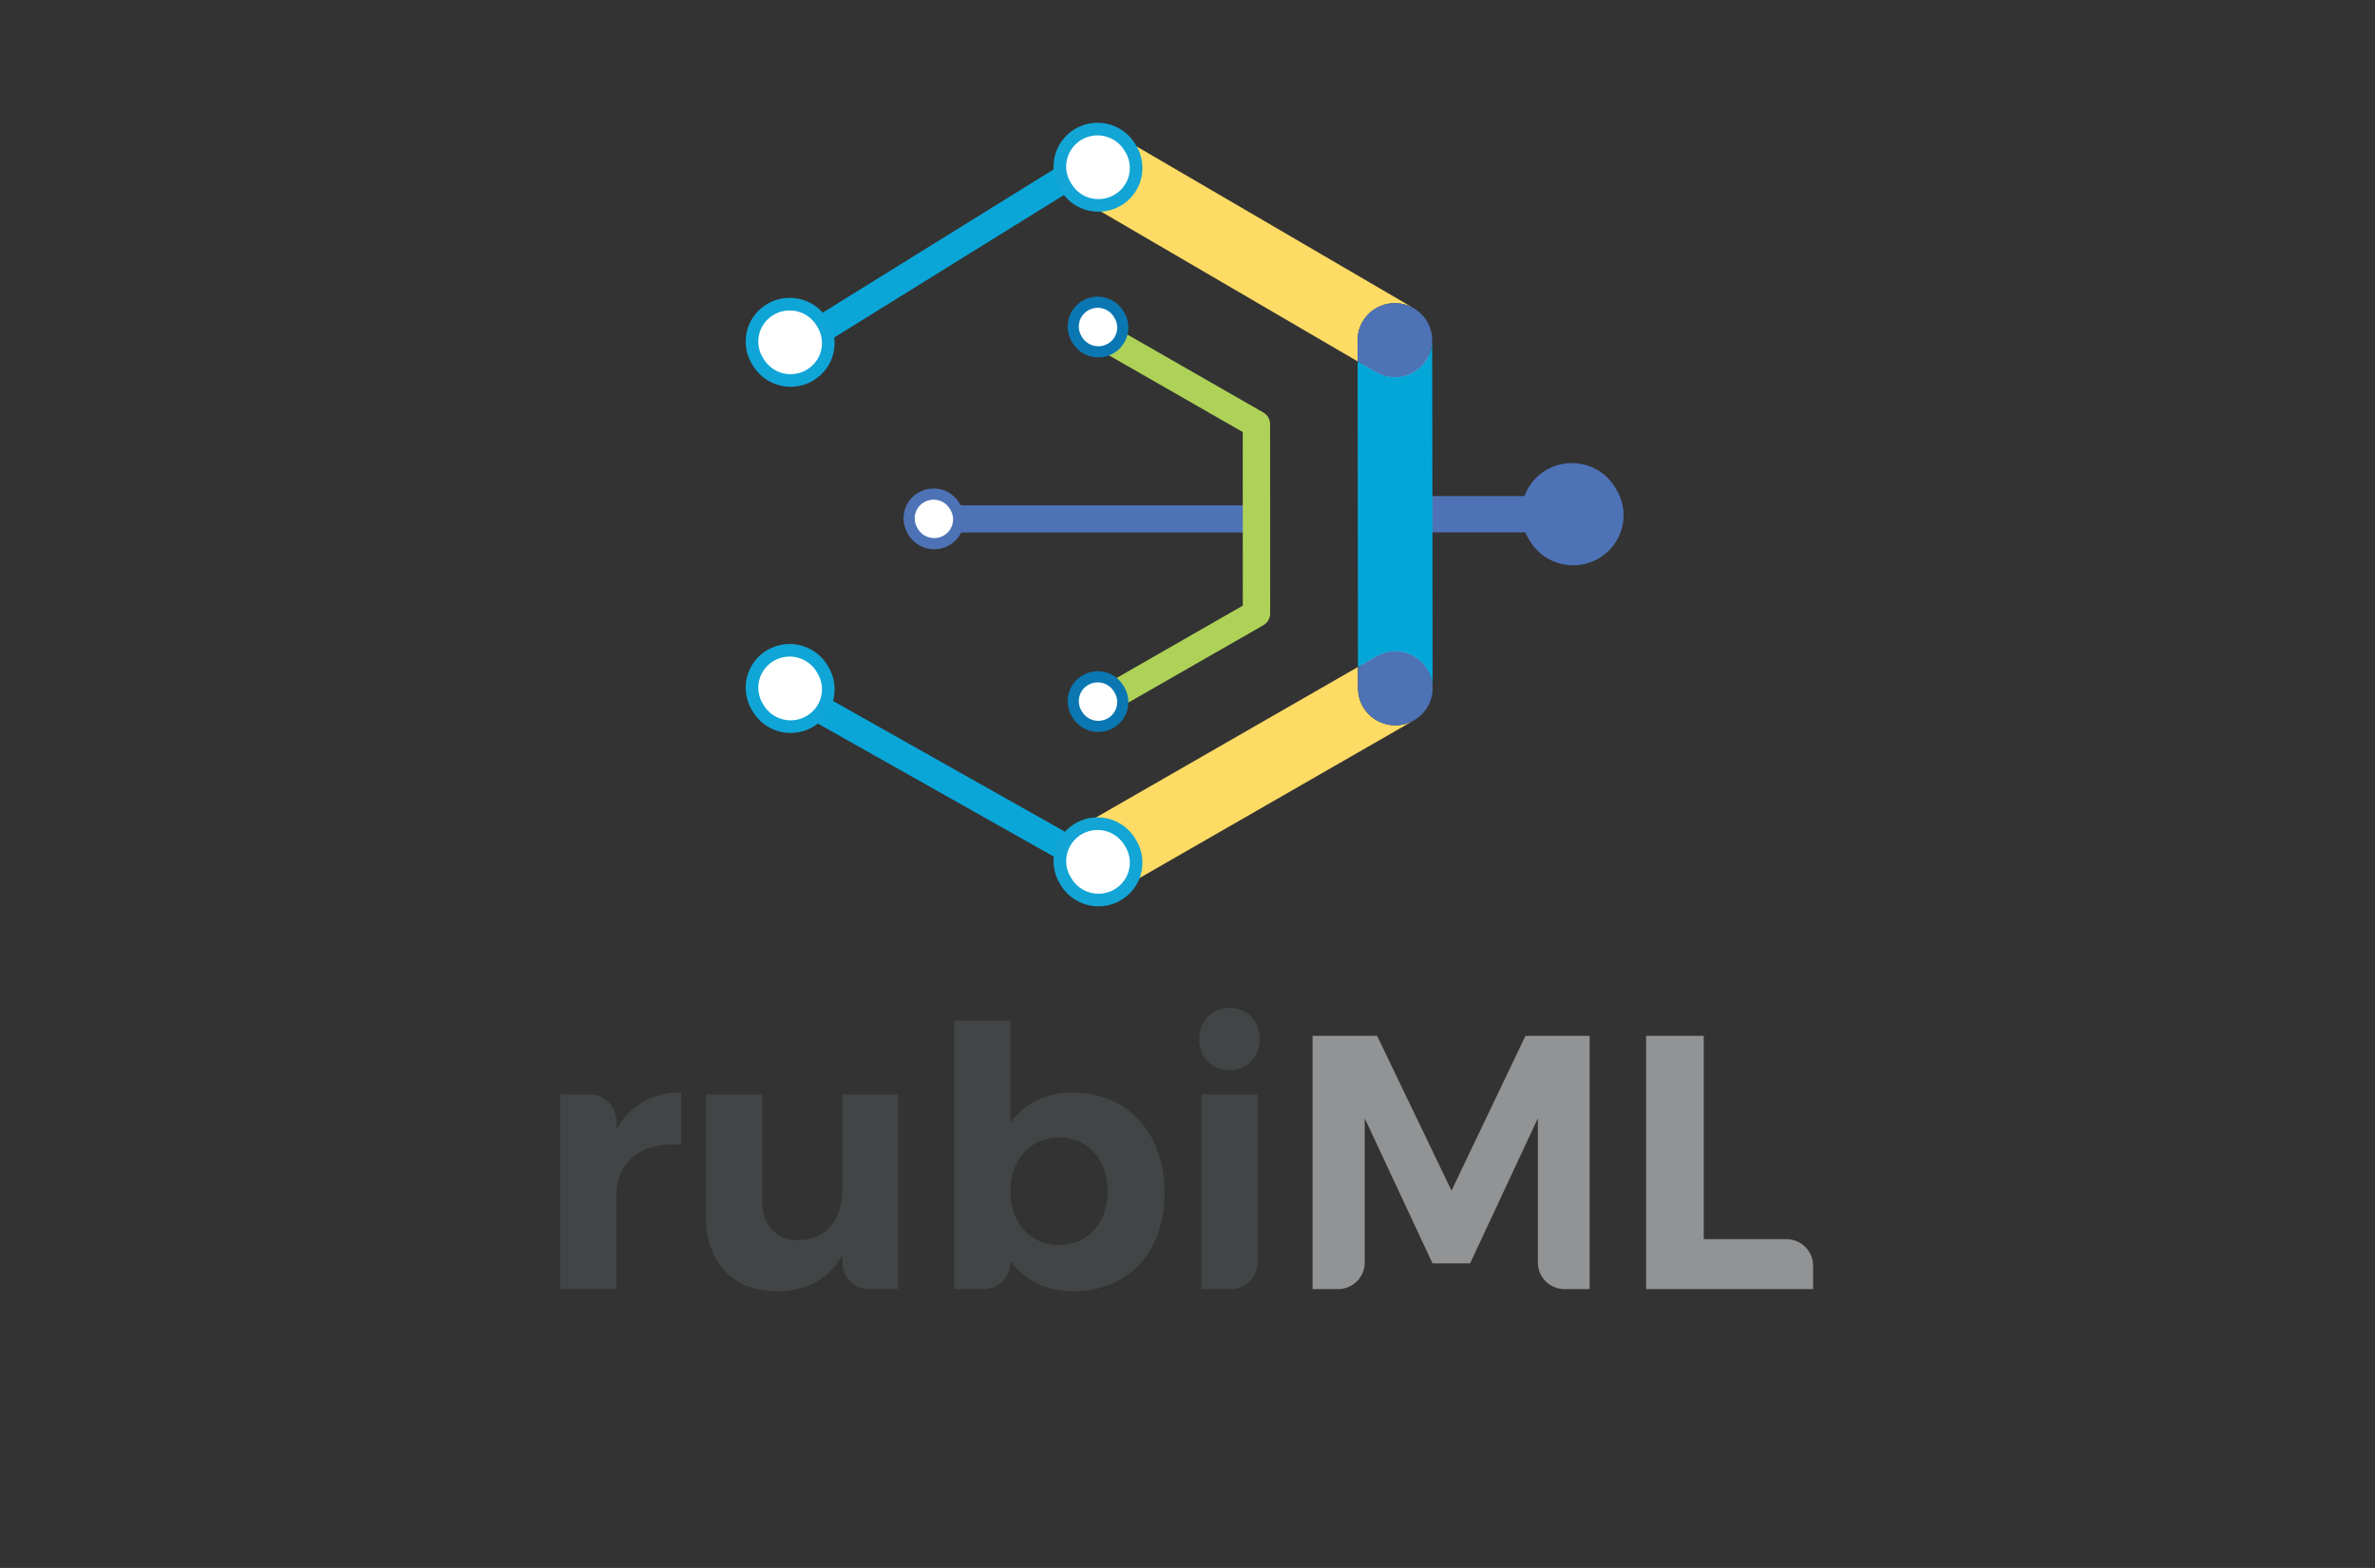 <?xml version="1.0" encoding="UTF-8"?>
<svg width="106px" height="70px" viewBox="0 0 106 70" version="1.1" xmlns="http://www.w3.org/2000/svg" xmlns:xlink="http://www.w3.org/1999/xlink">
    <rect x="0" y="0" width="106" height="70" fill="#333333" stroke="none"/>
    <!-- Generator: Sketch 54.1 (76490) - https://sketchapp.com -->
    <title>rubiML</title>
    <desc>Created with Sketch.</desc>
    <g id="rubiML" stroke="none" stroke-width="1" fill="none" fill-rule="evenodd">
        <g id="rubiml-logo-copy" transform="translate(0, -4)">
            <g id="Group-13-Copy">
                <rect id="Rectangle-Copy-2" x="0" y="0" width="106" height="70"></rect>
            </g>
            <g id="Group" transform="translate(25, 9)">
                <g>
                    <g id="Group-2" transform="translate(0, 40)" fill-rule="nonzero">
                        <path d="M2.506,5.427 C3.109,4.362 4.102,3.78 5.402,3.764 L5.402,6.106 C3.612,5.944 2.506,6.898 2.506,8.368 L2.506,12.552 L-7.38964445e-13,12.552 L-7.38964445e-13,3.862 L1.314,3.862 C1.973,3.862 2.506,4.393 2.506,5.045 L2.506,5.427 Z" id="Path" fill="#424546"></path>
                        <path d="M15.084,12.551 L13.786,12.551 C13.128,12.551 12.595,12.021 12.595,11.367 L12.595,11.016 C11.992,12.116 10.982,12.647 9.666,12.647 C7.73,12.647 6.509,11.371 6.509,9.321 L6.509,3.861 L9.015,3.861 L9.015,8.61 C9.015,9.709 9.65,10.371 10.66,10.371 C11.863,10.355 12.596,9.417 12.596,8.157 L12.596,3.861 L15.085,3.861 L15.085,12.551 L15.084,12.551 Z" id="Path" fill="#424546"></path>
                        <path d="M26.978,8.253 C26.978,10.887 25.366,12.646 22.91,12.646 C21.69,12.646 20.73,12.163 20.095,11.289 L20.095,11.366 C20.095,12.02 19.562,12.55 18.903,12.55 L17.589,12.55 L17.589,0.564 L20.095,0.564 L20.095,5.136 C20.713,4.262 21.672,3.779 22.861,3.779 C25.317,3.78 26.978,5.572 26.978,8.253 M24.439,8.173 C24.439,6.784 23.56,5.782 22.274,5.782 C20.989,5.782 20.095,6.767 20.095,8.173 C20.095,9.61 20.99,10.58 22.274,10.58 C23.56,10.58 24.439,9.595 24.439,8.173" id="Shape" fill="#424546"></path>
                        <path d="M31.222,1.389 C31.222,2.196 30.67,2.778 29.873,2.778 C29.076,2.778 28.523,2.195 28.523,1.389 C28.523,0.58 29.076,-5.32907052e-15 29.873,-5.32907052e-15 C30.67,-5.32907052e-15 31.222,0.58 31.222,1.389 L31.222,1.389 Z M28.621,12.551 L28.621,3.861 L31.127,3.861 L31.127,11.368 C31.127,12.022 30.593,12.552 29.935,12.552 L28.621,12.552 L28.621,12.551 Z" id="Shape" fill="#424546"></path>
                        <path d="M43.637,11.367 L43.637,4.926 L40.612,11.404 L38.936,11.404 L35.91,4.926 L35.91,11.367 C35.91,12.021 35.377,12.551 34.718,12.551 L33.582,12.551 L33.582,1.244 L36.463,1.244 L39.782,8.156 L43.085,1.244 L45.948,1.244 L45.948,12.551 L44.83,12.551 C44.171,12.551 43.637,12.021 43.637,11.367" id="Path" fill="#919394"></path>
                        <path d="M55.922,11.505 L55.922,12.551 L48.47,12.551 L48.47,1.244 L51.041,1.244 L51.041,10.321 L54.73,10.321 C55.387,10.321 55.922,10.851 55.922,11.505" id="Path" fill="#919394"></path>
                    </g>
                    <path d="M23.67,34.074 C23.566,34.074 23.463,34.049 23.369,33.995 L9.95,26.428 C9.656,26.263 9.554,25.893 9.72,25.603 C9.887,25.312 10.259,25.211 10.552,25.376 L23.97,32.943 C24.264,33.107 24.367,33.478 24.199,33.768 C24.088,33.964 23.882,34.074 23.67,34.074 Z" id="Path" fill="#0AA6D8" fill-rule="nonzero"></path>
                    <path d="M10.467,11.054 C10.263,11.054 10.066,10.953 9.95,10.769 C9.771,10.485 9.858,10.112 10.143,9.935 L23.025,1.942 C23.31,1.764 23.687,1.852 23.866,2.135 C24.044,2.418 23.957,2.793 23.671,2.969 L10.79,10.962 C10.69,11.024 10.578,11.054 10.467,11.054 Z" id="Path" fill="#0AA6D8" fill-rule="nonzero"></path>
                    <path d="M11.726,9.457 L11.685,9.387 C11.379,8.882 10.827,8.574 10.233,8.579 C9.618,8.583 9.054,8.92 8.762,9.459 C8.483,9.977 8.498,10.605 8.804,11.108 L8.847,11.178 C9.153,11.683 9.705,11.991 10.297,11.986 C10.912,11.982 11.477,11.643 11.768,11.106 C12.048,10.589 12.033,9.961 11.726,9.457" id="Path" fill="#FFFFFF" fill-rule="nonzero"></path>
                    <path d="M11.726,9.457 L11.685,9.387 C11.379,8.882 10.827,8.574 10.233,8.579 C9.618,8.583 9.054,8.92 8.762,9.459 C8.483,9.977 8.498,10.605 8.804,11.108 L8.847,11.178 C9.153,11.683 9.705,11.991 10.297,11.986 C10.912,11.982 11.477,11.643 11.768,11.106 C12.048,10.589 12.033,9.961 11.726,9.457 Z" id="Path" stroke="#10A5D7" stroke-width="0.563"></path>
                    <path d="M11.726,24.91 L11.685,24.841 C11.379,24.336 10.827,24.028 10.233,24.032 C9.618,24.037 9.054,24.374 8.762,24.912 C8.483,25.431 8.498,26.057 8.804,26.562 L8.847,26.632 C9.153,27.137 9.705,27.442 10.297,27.44 C10.912,27.436 11.477,27.097 11.768,26.56 C12.048,26.042 12.033,25.414 11.726,24.91" id="Path" fill="#FFFFFF" fill-rule="nonzero"></path>
                    <path d="M11.726,24.91 L11.685,24.841 C11.379,24.336 10.827,24.028 10.233,24.032 C9.618,24.037 9.054,24.374 8.762,24.912 C8.483,25.431 8.498,26.057 8.804,26.562 L8.847,26.632 C9.153,27.137 9.705,27.442 10.297,27.44 C10.912,27.436 11.477,27.097 11.768,26.56 C12.048,26.042 12.033,25.414 11.726,24.91 Z" id="Path" stroke="#10A5D7" stroke-width="0.563"></path>
                    <path d="M44.877,17.957 L37.017,17.957" id="Path" stroke="#4E72B6" stroke-width="1.622" stroke-linecap="round" stroke-linejoin="round"></path>
                    <path d="M37.275,25.73 L37.256,10.187" id="Path" stroke="#72CEE8" stroke-width="3.023" stroke-linecap="round" stroke-linejoin="round"></path>
                    <path d="M37.254,8.534 L37.254,8.534 C37.578,8.534 37.878,8.626 38.133,8.783 C38.121,8.776 38.111,8.769 38.101,8.762 L24.757,0.97 C23.963,0.507 22.944,0.769 22.477,1.556 C22.01,2.344 22.275,3.357 23.068,3.82 L35.592,11.133 L35.591,10.189 C35.59,9.276 36.334,8.534 37.254,8.534" id="Path" fill="#FEDB65" fill-rule="nonzero"></path>
                    <path d="M37.275,27.382 C36.357,27.382 35.611,26.643 35.61,25.73 L35.608,24.776 L22.892,32.084 C22.096,32.542 21.825,33.553 22.286,34.344 C22.593,34.873 23.153,35.169 23.728,35.169 C24.011,35.169 24.298,35.097 24.56,34.946 L38.108,27.159 C38.124,27.15 38.137,27.14 38.152,27.131 C37.898,27.291 37.598,27.382 37.275,27.382 L37.275,27.382 Z" id="Path" fill="#FEDB65" fill-rule="nonzero"></path>
                    <path d="M38.717,24.9 C38.877,25.176 38.946,25.477 38.938,25.774 C38.938,25.757 38.94,25.742 38.94,25.726 L38.921,10.184 C38.921,10.168 38.919,10.156 38.919,10.141 C38.927,10.442 38.855,10.746 38.691,11.025 C38.382,11.548 37.825,11.84 37.254,11.84 C36.967,11.84 36.676,11.768 36.412,11.612 L35.592,11.133 L35.608,24.777 L36.44,24.298 C37.237,23.841 38.256,24.11 38.717,24.9" id="Path" fill="#02A7D8" fill-rule="nonzero"></path>
                    <path d="M38.915,10.049 C38.912,10.023 38.909,9.995 38.906,9.969 C38.902,9.944 38.899,9.919 38.894,9.894 C38.889,9.865 38.882,9.833 38.874,9.805 C38.87,9.783 38.864,9.762 38.858,9.741 C38.849,9.711 38.839,9.679 38.829,9.649 C38.822,9.629 38.814,9.61 38.808,9.59 C38.795,9.561 38.784,9.53 38.771,9.502 C38.761,9.481 38.749,9.461 38.74,9.44 C38.728,9.415 38.714,9.388 38.699,9.363 C38.685,9.341 38.673,9.32 38.659,9.297 C38.645,9.275 38.63,9.254 38.615,9.233 C38.597,9.209 38.582,9.186 38.564,9.163 C38.548,9.145 38.533,9.126 38.517,9.108 C38.497,9.086 38.478,9.064 38.457,9.042 C38.439,9.024 38.422,9.007 38.404,8.991 C38.384,8.97 38.364,8.952 38.341,8.934 C38.32,8.916 38.297,8.897 38.274,8.88 C38.256,8.865 38.235,8.851 38.216,8.837 C38.189,8.817 38.16,8.8 38.132,8.781 C37.876,8.624 37.577,8.531 37.255,8.531 L37.253,8.531 C36.333,8.531 35.589,9.273 35.59,10.187 L35.591,11.132 L36.411,11.611 C36.675,11.767 36.966,11.839 37.253,11.839 C37.825,11.839 38.381,11.547 38.69,11.024 C38.854,10.745 38.927,10.439 38.918,10.14 C38.919,10.11 38.917,10.08 38.915,10.049" id="Path" fill="#4E72B6" fill-rule="nonzero"></path>
                    <path d="M38.717,24.9 C38.256,24.11 37.237,23.841 36.44,24.298 L35.608,24.777 L35.61,25.731 C35.611,26.644 36.357,27.383 37.275,27.383 L37.278,27.383 C37.598,27.382 37.898,27.291 38.152,27.132 C38.178,27.116 38.204,27.101 38.229,27.083 C38.252,27.067 38.274,27.05 38.296,27.033 C38.316,27.017 38.336,27.003 38.355,26.986 C38.378,26.966 38.403,26.944 38.425,26.922 C38.441,26.908 38.455,26.894 38.47,26.878 C38.494,26.854 38.515,26.83 38.538,26.806 C38.551,26.789 38.564,26.776 38.577,26.758 C38.597,26.734 38.617,26.707 38.635,26.681 C38.648,26.663 38.66,26.644 38.673,26.626 C38.689,26.603 38.703,26.578 38.718,26.553 C38.731,26.53 38.744,26.507 38.756,26.483 C38.767,26.461 38.779,26.437 38.788,26.415 C38.801,26.389 38.812,26.362 38.823,26.334 C38.831,26.311 38.839,26.292 38.847,26.27 C38.857,26.241 38.867,26.21 38.875,26.182 C38.882,26.16 38.888,26.136 38.893,26.114 C38.9,26.085 38.907,26.056 38.912,26.027 C38.917,26.002 38.921,25.974 38.925,25.949 C38.928,25.923 38.931,25.897 38.934,25.871 C38.937,25.84 38.937,25.807 38.939,25.775 C38.946,25.477 38.877,25.177 38.717,24.9" id="Path" fill="#4E72B6" fill-rule="nonzero"></path>
                    <path d="M25.467,1.64 L25.424,1.571 C25.119,1.067 24.566,0.759 23.973,0.763 C23.358,0.767 22.795,1.105 22.504,1.643 C22.223,2.161 22.239,2.788 22.544,3.292 L22.587,3.362 C22.892,3.867 23.444,4.175 24.038,4.17 C24.653,4.166 25.217,3.828 25.508,3.29 C25.788,2.771 25.772,2.144 25.467,1.64" id="Path" fill="#FFFFFF" fill-rule="nonzero"></path>
                    <path d="M25.467,1.64 L25.424,1.571 C25.119,1.067 24.566,0.759 23.973,0.763 C23.358,0.767 22.795,1.105 22.504,1.643 C22.223,2.161 22.239,2.788 22.544,3.292 L22.587,3.362 C22.892,3.867 23.444,4.175 24.038,4.17 C24.653,4.166 25.217,3.828 25.508,3.29 C25.788,2.771 25.772,2.144 25.467,1.64 Z" id="Path" stroke="#12A5D5" stroke-width="0.563"></path>
                    <path d="M25.467,32.651 L25.424,32.582 C25.119,32.077 24.566,31.769 23.973,31.773 C23.358,31.778 22.795,32.115 22.504,32.654 C22.223,33.172 22.239,33.799 22.544,34.303 L22.587,34.373 C22.892,34.876 23.444,35.185 24.038,35.18 C24.653,35.177 25.217,34.838 25.508,34.302 C25.788,33.783 25.772,33.154 25.467,32.651" id="Path" fill="#FFFFFF" fill-rule="nonzero"></path>
                    <path d="M25.467,32.651 L25.424,32.582 C25.119,32.077 24.566,31.769 23.973,31.773 C23.358,31.778 22.795,32.115 22.504,32.654 C22.223,33.172 22.239,33.799 22.544,34.303 L22.587,34.373 C22.892,34.876 23.444,35.185 24.038,35.18 C24.653,35.177 25.217,34.838 25.508,34.302 C25.788,33.783 25.772,33.154 25.467,32.651 Z" id="Path" stroke="#12A5D5" stroke-width="0.563"></path>
                    <path d="M47.14,16.849 L47.083,16.756 C46.674,16.08 45.935,15.67 45.14,15.674 C44.317,15.68 43.563,16.131 43.171,16.851 C42.796,17.547 42.817,18.386 43.227,19.063 L43.285,19.155 C43.694,19.832 44.433,20.242 45.227,20.238 C46.051,20.231 46.805,19.781 47.195,19.061 C47.571,18.366 47.55,17.526 47.14,16.849" id="Path" fill="#4E72B6" fill-rule="nonzero"></path>
                    <path d="M31.066,18.771 L16.991,18.771 C16.654,18.771 16.381,18.498 16.381,18.165 C16.381,17.829 16.654,17.559 16.991,17.559 L31.066,17.559 C31.403,17.559 31.676,17.829 31.676,18.165 C31.675,18.498 31.402,18.771 31.066,18.771 Z" id="Path" fill="#4E72B6" fill-rule="nonzero"></path>
                    <path d="M17.631,17.627 L17.603,17.583 C17.404,17.254 17.046,17.054 16.661,17.058 C16.262,17.06 15.894,17.279 15.704,17.629 C15.522,17.967 15.533,18.374 15.731,18.702 L15.758,18.747 C15.957,19.075 16.315,19.274 16.7,19.272 C17.1,19.27 17.468,19.051 17.657,18.701 C17.84,18.362 17.829,17.955 17.631,17.627" id="Path" fill="#FFFFFF" fill-rule="nonzero"></path>
                    <path d="M17.631,17.627 L17.603,17.583 C17.404,17.254 17.046,17.054 16.661,17.058 C16.262,17.06 15.894,17.279 15.704,17.629 C15.522,17.967 15.533,18.374 15.731,18.702 L15.758,18.747 C15.957,19.075 16.315,19.274 16.7,19.272 C17.1,19.27 17.468,19.051 17.657,18.701 C17.84,18.362 17.829,17.955 17.631,17.627 Z" id="Path" stroke="#4E72B6" stroke-width="0.498"></path>
                    <path d="M23.709,27.219 C23.498,27.219 23.293,27.111 23.18,26.915 C23.012,26.625 23.111,26.256 23.403,26.089 L30.468,22.038 L30.466,14.288 L23.403,10.238 C23.111,10.072 23.011,9.7 23.18,9.411 C23.348,9.122 23.722,9.022 24.013,9.189 L31.383,13.414 C31.572,13.523 31.687,13.722 31.687,13.939 L31.689,22.39 C31.689,22.604 31.572,22.805 31.384,22.914 L24.013,27.138 C23.917,27.193 23.812,27.219 23.709,27.219 Z" id="Path" fill="#AED257" fill-rule="nonzero"></path>
                    <path d="M24.955,9.064 L24.928,9.018 C24.729,8.69 24.371,8.491 23.985,8.492 C23.586,8.495 23.219,8.715 23.029,9.065 C22.847,9.403 22.858,9.81 23.056,10.137 L23.083,10.183 C23.282,10.51 23.641,10.71 24.026,10.708 C24.425,10.706 24.792,10.487 24.982,10.137 C25.164,9.798 25.154,9.391 24.955,9.064" id="Path" fill="#FFFFFF" fill-rule="nonzero"></path>
                    <path d="M24.955,9.064 L24.928,9.018 C24.729,8.69 24.371,8.491 23.985,8.492 C23.586,8.495 23.219,8.715 23.029,9.065 C22.847,9.403 22.858,9.81 23.056,10.137 L23.083,10.183 C23.282,10.51 23.641,10.71 24.026,10.708 C24.425,10.706 24.792,10.487 24.982,10.137 C25.164,9.798 25.154,9.391 24.955,9.064 Z" id="Path" stroke="#0B77B2" stroke-width="0.498"></path>
                    <path d="M24.955,25.785 L24.928,25.74 C24.729,25.412 24.371,25.212 23.985,25.215 C23.586,25.219 23.219,25.437 23.029,25.787 C22.847,26.125 22.858,26.532 23.056,26.859 L23.083,26.905 C23.282,27.232 23.641,27.432 24.026,27.43 C24.425,27.428 24.792,27.209 24.982,26.859 C25.164,26.521 25.154,26.114 24.955,25.785" id="Path" fill="#FFFFFF" fill-rule="nonzero"></path>
                    <path d="M24.955,25.785 L24.928,25.74 C24.729,25.412 24.371,25.212 23.985,25.215 C23.586,25.219 23.219,25.437 23.029,25.787 C22.847,26.125 22.858,26.532 23.056,26.859 L23.083,26.905 C23.282,27.232 23.641,27.432 24.026,27.43 C24.425,27.428 24.792,27.209 24.982,26.859 C25.164,26.521 25.154,26.114 24.955,25.785 Z" id="Path" stroke="#0B77B2" stroke-width="0.498"></path>
                </g>
            </g>
        </g>
    </g>
</svg>
